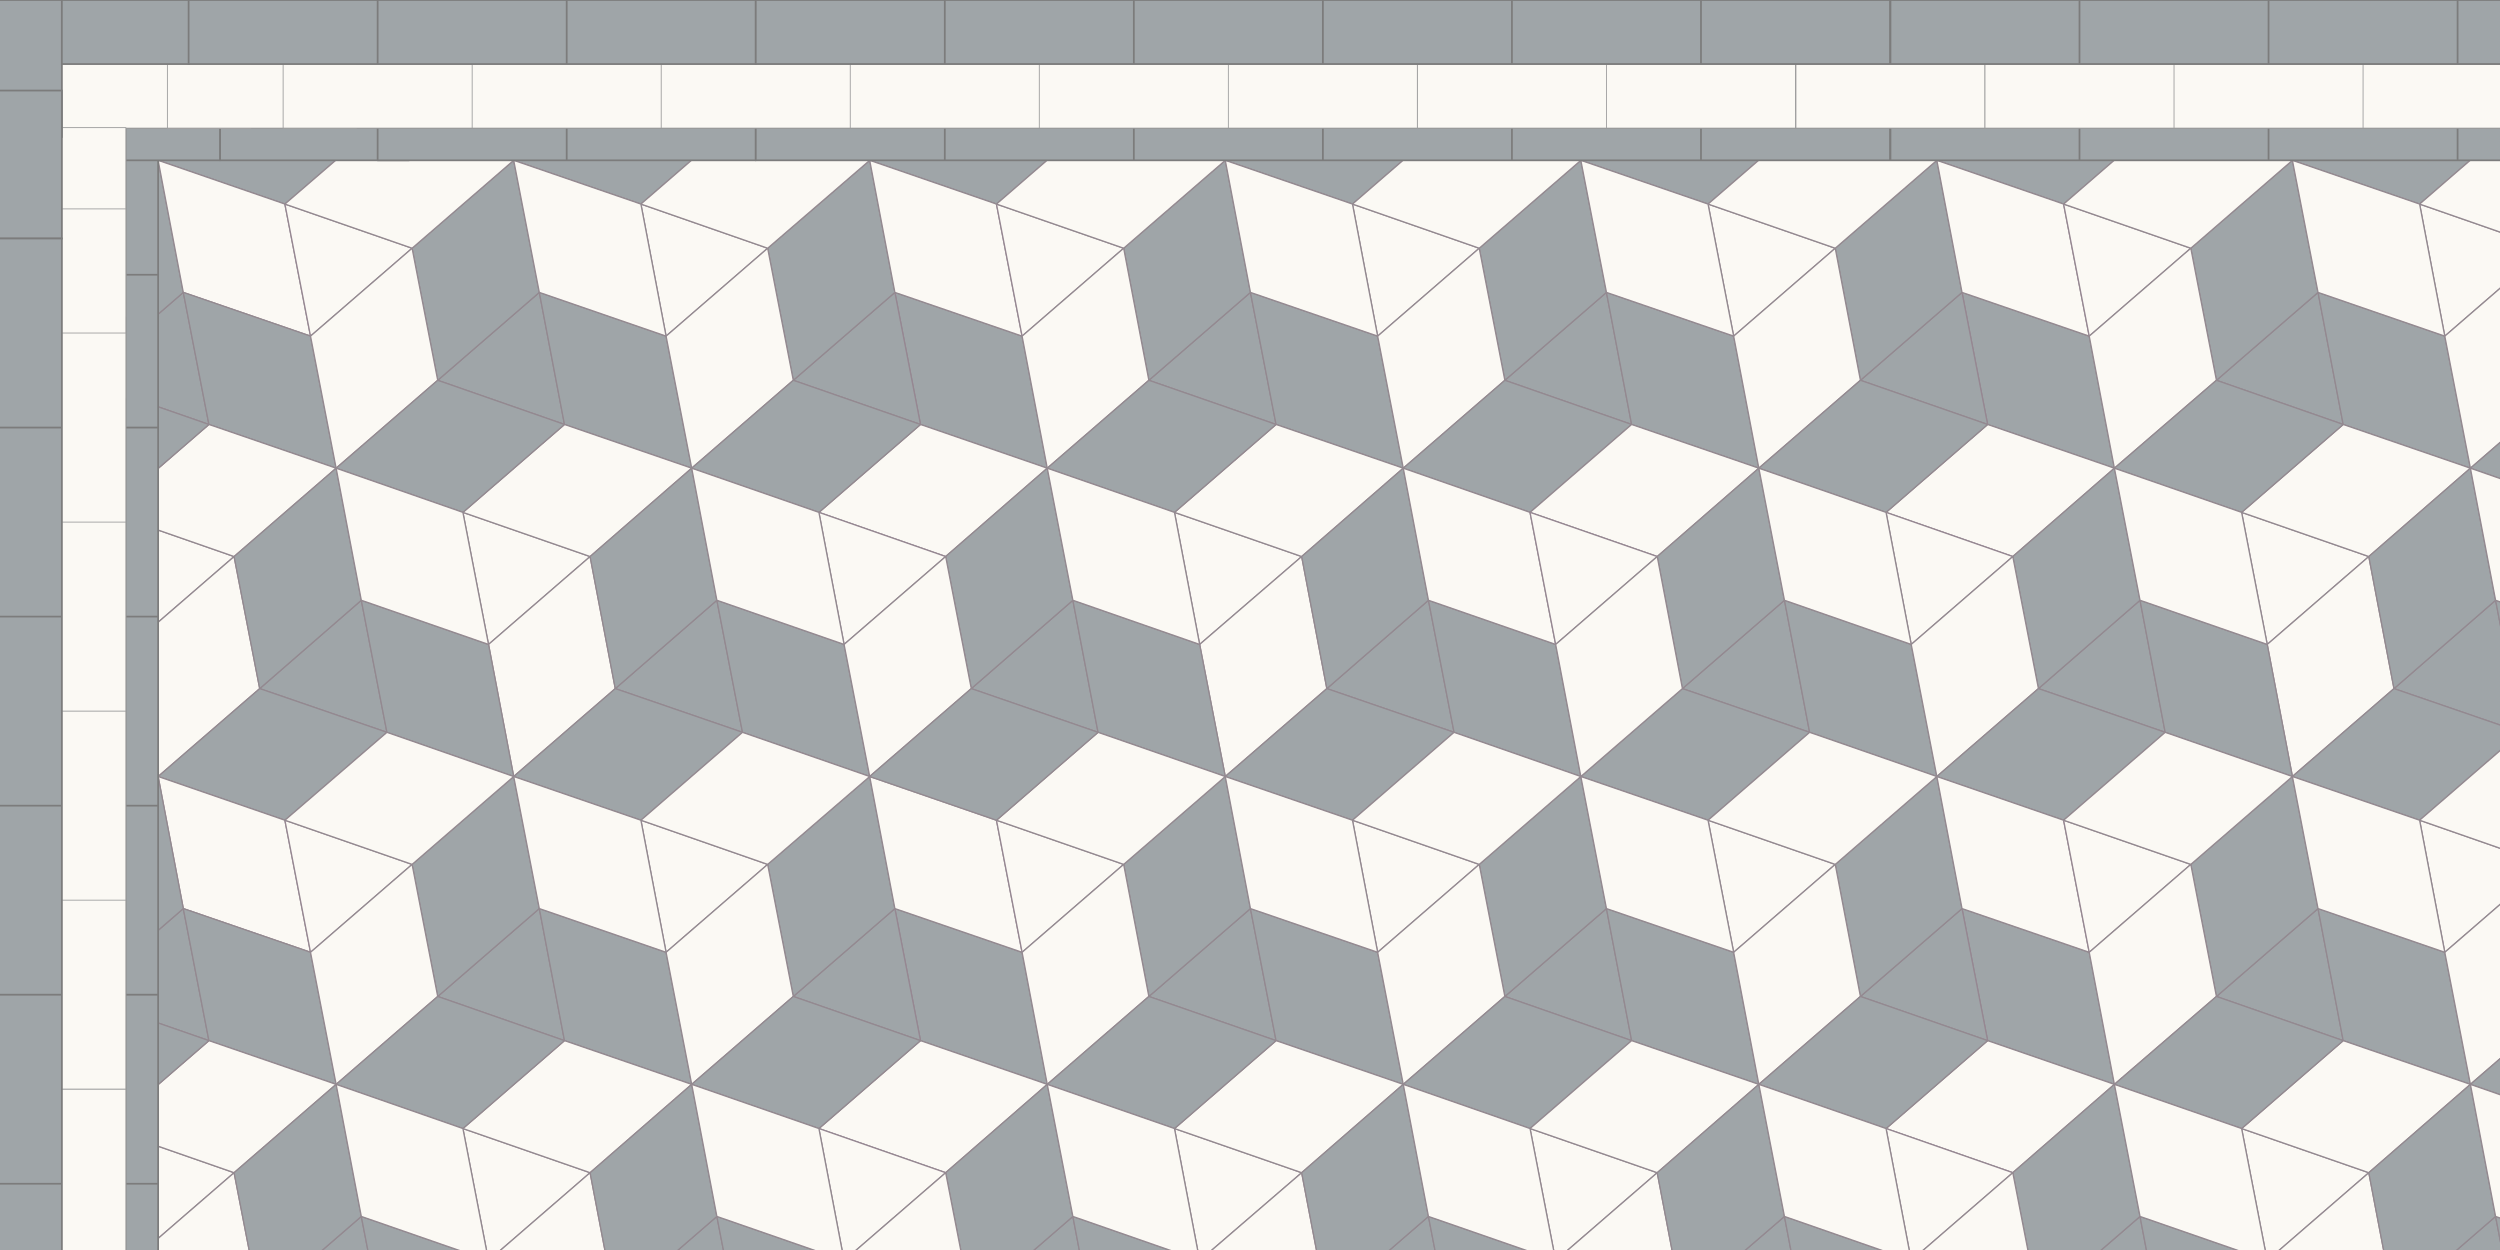 <svg xmlns="http://www.w3.org/2000/svg" viewBox="0 0 566 283"><rect x="0" y="0" width="566" height="283" fill="#333333" stroke="none"/><defs><style>.cls-1,.cls-2,.cls-3,.cls-4,.cls-5,.cls-6{stroke-linejoin:round}.cls-1,.cls-2,.cls-3,.cls-5{stroke-width:.3px}.cls-1,.cls-2,.cls-4{fill:#fbf9f4}.cls-1,.cls-5{stroke:#938990}.cls-2,.cls-3{stroke:#968792}.cls-3,.cls-5,.cls-6,.cls-7{fill:#9fa5a8}.cls-4{stroke:#9e9e9e;stroke-width:.2px}.cls-6,.cls-7{stroke:#7c7c7c;stroke-width:.4px}</style></defs><g id="Template_info"><path d="m47.3 96.1-5.8-29.9-23 19.9 28.8 10z" class="cls-3"/><path d="m53 126-28.7-10 5.7 29.9L53 126z" class="cls-2"/><path d="m58.8 16.4-23 19.9 28.7 9.9 23.1-19.9-28.8-9.9zM12.8 56.2l23-19.9 5.7 29.9-23 19.9-5.7-29.9z" class="cls-5"/><path d="m64.5 46.2 5.8 29.9-28.8-9.9-5.7-29.9 28.7 9.9z" class="cls-1"/><path d="m87.6 165.8-5.8-29.9-23 20 28.8 9.9z" class="cls-3"/><path d="m47.3 96.1 28.8 9.9-5.8-29.9-28.8-9.9 5.8 29.9z" class="cls-5"/><path d="m127.8 96.1-5.7-29.9-23 19.9 28.7 10z" class="cls-3"/><path d="m93.3 56.2 23-19.9 5.8 29.9-23 19.9-5.8-29.9z" class="cls-5"/><path d="m127.8 96.1 28.8 9.9-5.8-29.9-28.7-9.9 5.7 29.9zM208.4 96.1l28.7 9.9-5.7-29.9-28.8-9.9 5.8 29.9z" class="cls-5"/><path d="m47.3 96.1-23 19.9L53 126l23.1-20-28.8-9.9zM30 145.9 53 126l5.8 29.9-23 19.9-5.8-29.9z" class="cls-1"/><path d="m93.3 56.2-28.8-10 5.8 29.9 23-19.9z" class="cls-2"/><path d="M87.6 26.3 64.5 46.2l28.8 10 23-19.9-28.7-10z" class="cls-1"/><path d="m70.3 76.1 23-19.9 5.8 29.9-23 19.9-5.8-29.9z" class="cls-1"/><path d="m133.6 126-28.8-10 5.8 29.9 23-19.9z" class="cls-2"/><path d="m127.8 96.1-23 19.9 28.8 10 23-20-28.8-9.9zM208.4 96.1l-23 19.9 28.7 10 23-20-28.7-9.9zM110.6 145.9l23-19.9 5.7 29.9-23 19.9-5.7-29.9z" class="cls-1"/><path d="m99.1 86.1-23 19.9 28.7 10 23-19.9-28.7-10z" class="cls-5"/><path d="m168.1 165.8-5.8-29.9-23 20 28.8 9.9z" class="cls-3"/><path d="m133.6 126 23-20 5.7 29.9-23 20-5.7-29.9z" class="cls-5"/><path d="m248.6 165.8-5.7-29.9-23 20 28.7 9.9z" class="cls-3"/><path d="m214.1 126 23-20 5.8 29.9-23 20-5.8-29.9zM168.1 165.8l28.8 10-5.8-29.9-28.8-10 5.8 29.9z" class="cls-5"/><path d="m139.3 155.9-23 19.9 28.8 9.9 23-19.9-28.8-9.9zM87.6 165.8l28.7 10-5.7-29.9-28.8-10 5.8 29.9zM58.8 155.9l-23 19.9 28.7 9.9 23.1-19.9-28.8-9.9zM18.5 86.1l-23 19.9 28.8 10 23-19.9-28.8-10zM53 126l23.1-20 5.7 29.9-23 20L53 126z" class="cls-5"/><path d="m104.8 116 5.8 29.9-28.8-10-5.7-29.9 28.7 10z" class="cls-1"/><path d="m139.3 16.4-23 19.9 28.8 9.9 23-19.9-28.8-9.9zM219.9 16.4l-23 19.9 28.7 9.9 23-19.9-28.7-9.9z" class="cls-5"/><path d="m208.4 96.1-5.8-29.9-23 19.9 28.8 10z" class="cls-3"/><path d="m173.8 56.2 23.1-19.9 5.7 29.9-23 19.9-5.8-29.9z" class="cls-5"/><path d="m173.8 56.2-28.7-10 5.7 29.9 23-19.9z" class="cls-2"/><path d="m168.1 26.3-23 19.9 28.7 10 23.1-19.9-28.8-10zM150.8 76.1l23-19.9 5.8 29.9-23 19.9-5.8-29.9z" class="cls-1"/><path d="m214.1 126-28.7-10 5.7 29.9 23-19.9z" class="cls-2"/><path d="m191.1 145.9 23-19.9 5.8 29.9-23 19.9-5.8-29.9z" class="cls-1"/><path d="m179.6 86.1-23 19.9 28.8 10 23-19.9-28.8-10z" class="cls-5"/><path d="m185.4 116 5.7 29.9-28.8-10-5.7-29.9 28.8 10zM145.1 46.2l5.7 29.9-28.7-9.9-5.8-29.9 28.8 9.9zM225.6 46.2l5.8 29.9-28.8-9.9-5.7-29.9 28.7 9.9z" class="cls-1"/><path d="m288.9 96.1-5.8-29.9-23 19.9 28.8 10z" class="cls-3"/><path d="m254.4 56.2 23-19.9 5.7 29.9-23 19.9-5.7-29.9zM288.9 96.1l28.8 9.9-5.8-29.9-28.8-9.9 5.8 29.9z" class="cls-5"/><path d="m254.4 56.2-28.8-10 5.8 29.9 23-19.9z" class="cls-2"/><path d="m248.6 26.3-23 19.9 28.8 10 23-19.9-28.8-10z" class="cls-1"/><path d="m231.4 76.1 23-19.9 5.7 29.9-23 19.9-5.7-29.9z" class="cls-1"/><path d="m294.7 126-28.8-10 5.7 29.9 23.1-19.9z" class="cls-2"/><path d="m288.9 96.1-23 19.9 28.8 10 23-20-28.8-9.9zM271.6 145.9l23.1-19.9 5.7 29.9-23 19.9-5.8-29.9z" class="cls-1"/><path d="m260.1 86.1-23 19.9 28.8 10 23-19.9-28.8-10z" class="cls-5"/><path d="m329.2 165.8-5.8-29.9-23 20 28.8 9.9z" class="cls-3"/><path d="m294.7 126 23-20 5.7 29.9-23 20-5.7-29.9zM329.2 165.8l28.7 10-5.7-29.9-28.8-10 5.8 29.9zM300.4 155.9l-23 19.9 28.8 9.9 23-19.9-28.8-9.9zM248.6 165.8l28.8 10-5.8-29.9-28.7-10 5.7 29.9z" class="cls-5"/><path d="m265.9 116 5.7 29.9-28.7-10-5.8-29.9 28.8 10z" class="cls-1"/><path d="m300.4 16.4-23 19.9 28.8 9.9 23-19.9-28.8-9.9z" class="cls-5"/><path d="m369.4 96.1-5.7-29.9-23 19.9 28.7 10z" class="cls-3"/><path d="m334.9 56.2 23-19.9 5.8 29.9-23 19.9-5.8-29.9z" class="cls-5"/><path d="m334.9 56.2-28.7-10 5.7 29.9 23-19.9z" class="cls-2"/><path d="m329.2 26.3-23 19.9 28.7 10 23-19.9-28.7-10z" class="cls-1"/><path d="m311.9 76.1 23-19.9 5.8 29.9-23 19.9-5.8-29.9z" class="cls-1"/><path d="m340.7 86.1-23 19.9 28.7 10 23-19.9-28.7-10z" class="cls-5"/><path d="m346.4 116 5.8 29.9-28.8-10-5.7-29.9 28.7 10zM306.2 46.2l5.7 29.9-28.8-9.9-5.7-29.9 28.8 9.9z" class="cls-1"/><path d="m369.4 96.1 28.8 9.9-5.7-29.9-28.8-9.9 5.7 29.9zM450 96.1l28.7 9.9-5.7-29.9-28.8-9.9 5.8 29.9z" class="cls-5"/><path d="m369.4 96.1-23 19.9 28.8 10 23-20-28.8-9.9zM450 96.1 427 116l28.7 10 23-20-28.7-9.9z" class="cls-1"/><path d="m409.7 165.8-5.7-29.9-23.1 20 28.8 9.9z" class="cls-3"/><path d="m375.2 126 23-20 5.8 29.9-23.1 20-5.7-29.9z" class="cls-5"/><path d="m490.2 165.8-5.7-29.9-23 20 28.7 9.9z" class="cls-3"/><path d="m455.7 126 23-20 5.8 29.9-23 20-5.8-29.9zM409.7 165.8l28.8 10-5.8-29.9-28.7-10 5.7 29.9zM380.9 155.9l-23 19.9 28.8 9.9 23-19.9-28.8-9.9zM380.9 16.4l-23 19.9 28.8 9.9 23-19.9-28.8-9.9zM461.5 16.4l-23 19.9 28.7 9.9 23-19.9-28.7-9.9z" class="cls-5"/><path d="m450 96.1-5.8-29.9-23 19.9 28.8 10z" class="cls-3"/><path d="m415.5 56.2 23-19.9 5.7 29.9-23 19.9-5.7-29.9z" class="cls-5"/><path d="m415.5 56.2-28.8-10 5.8 29.9 23-19.9z" class="cls-2"/><path d="m409.7 26.3-23 19.9 28.8 10 23-19.9-28.8-10z" class="cls-1"/><path d="m392.5 76.1 23-19.9 5.7 29.9-23 19.9-5.7-29.9z" class="cls-1"/><path d="M455.7 126 427 116l5.7 29.9 23-19.9z" class="cls-2"/><path d="m432.7 145.9 23-19.9 5.8 29.9-23 19.9-5.8-29.9z" class="cls-1"/><path d="m375.2 126-28.8-10 5.8 29.9 23-19.9z" class="cls-2"/><path d="m352.2 145.9 23-19.9 5.7 29.9-23 19.9-5.7-29.9z" class="cls-1"/><path d="m375.2 265.5-28.8-10 5.8 29.9 23-19.9z" class="cls-2"/><path d="m352.2 285.4 23-19.9 5.7 29.8-23 20-5.7-29.9z" class="cls-1"/><path d="m421.2 86.1-23 19.9 28.8 10 23-19.9-28.8-10z" class="cls-5"/><path d="m427 116 5.7 29.9-28.7-10-5.8-29.9 28.8 10zM386.7 46.2l5.8 29.9-28.8-9.9-5.8-29.9 28.8 9.9zM467.2 46.2l5.8 29.9-28.8-9.9-5.7-29.9 28.7 9.9z" class="cls-1"/><path d="m530.5 96.1-5.7-29.9-23 19.9 28.7 10z" class="cls-3"/><path d="m496 56.2 23-19.9 5.8 29.9-23 19.9-5.8-29.9zM530.5 96.1l28.8 9.9-5.8-29.9-28.7-9.9 5.7 29.9z" class="cls-5"/><path d="m496 56.2-28.8-10 5.8 29.9 23-19.9z" class="cls-2"/><path d="m490.2 26.3-23 19.9 28.8 10 23-19.9-28.8-10z" class="cls-1"/><path d="m473 76.1 23-19.9 5.8 29.9-23.1 19.9-5.7-29.9z" class="cls-1"/><path d="m536.3 126-28.8-10 5.8 29.9 23-19.9z" class="cls-2"/><path d="m530.5 96.1-23 19.9 28.8 10 23-20-28.8-9.9zM513.3 145.9l23-19.9 5.7 29.9-23 19.9-5.7-29.9z" class="cls-1"/><path d="M501.8 86.1 478.7 106l28.8 10 23-19.9-28.7-10z" class="cls-5"/><path d="m570.8 165.8-5.8-29.9-23 20 28.8 9.9z" class="cls-3"/><path d="m536.3 126 23-20 5.7 29.9-23 20-5.7-29.9zM570.8 165.8l28.7 10-5.7-29.9-28.8-10 5.8 29.9zM542 155.9l-23 19.9 28.8 9.9 23-19.9-28.8-9.9zM490.2 165.8l28.8 10-5.7-29.9-28.8-10 5.7 29.9z" class="cls-5"/><path d="m507.5 116 5.8 29.9-28.8-10-5.8-29.9 28.8 10z" class="cls-1"/><path d="m542 16.4-23 19.9 28.8 9.9 23-19.9-28.8-9.9z" class="cls-5"/><path d="m576.5 56.2-28.7-10 5.7 29.9 23-19.9z" class="cls-2"/><path d="m570.8 26.3-23 19.9 28.7 10 23-19.9-28.7-10z" class="cls-1"/><path d="m553.5 76.1 23-19.9 5.8 29.9-23 19.9-5.8-29.9z" class="cls-1"/><path d="m582.3 86.1-23 19.9 28.7 10 23.1-19.9-28.8-10z" class="cls-5"/><path d="m588 116 5.8 29.9-28.8-10-5.7-29.9 28.7 10zM547.8 46.2l5.7 29.9-28.7-9.9-5.8-29.9 28.8 9.9z" class="cls-1"/><path d="m47.3 235.6-5.8-29.9-23 19.9 28.8 10z" class="cls-3"/><path d="m53 265.5-28.7-10 5.7 29.9 23-19.9z" class="cls-2"/><path d="m64.5 185.7 5.8 29.9-28.8-9.9-5.7-29.9 28.7 9.9z" class="cls-1"/><path d="m87.6 305.3-5.8-29.9-23 19.9 28.8 10z" class="cls-3"/><path d="m47.3 235.6 28.8 9.9-5.8-29.9-28.8-9.9 5.8 29.9z" class="cls-5"/><path d="m127.8 235.6-5.7-29.9-23 19.9 28.7 10z" class="cls-3"/><path d="m93.3 195.7 23-19.9 5.8 29.9-23 19.9-5.8-29.9zM12.8 195.7l23-19.9 5.7 29.9-23 19.9-5.7-29.9z" class="cls-5"/><path d="m127.8 235.6 28.8 9.9-5.8-29.9-28.7-9.9 5.7 29.9zM208.4 235.6l28.7 9.9-5.7-29.9-28.8-9.9 5.8 29.9z" class="cls-5"/><path d="m47.3 235.6-23 19.9 28.7 10 23.1-20-28.8-9.9zM30 285.4l23-19.9 5.8 29.8-23 20-5.8-29.9z" class="cls-1"/><path d="m93.3 195.7-28.8-10 5.8 29.9 23-19.9z" class="cls-2"/><path d="m87.6 165.8-23.1 19.9 28.8 10 23-19.9-28.7-10z" class="cls-1"/><path d="m70.3 215.6 23-19.9 5.8 29.9-23 19.9-5.8-29.9z" class="cls-1"/><path d="m133.6 265.5-28.8-10 5.8 29.9 23-19.9z" class="cls-2"/><path d="m127.8 235.6-23 19.9 28.8 10 23-20-28.8-9.9zM208.4 235.6l-23 19.9 28.7 10 23-20-28.7-9.9zM110.6 285.4l23-19.9 5.7 29.8-23 20-5.7-29.9z" class="cls-1"/><path d="m99.1 225.6-23 19.9 28.7 10 23-19.9-28.7-10z" class="cls-5"/><path d="m168.1 305.3-5.8-29.9-23 19.9 28.8 10z" class="cls-3"/><path d="m133.6 265.5 23-20 5.7 29.9-23 19.9-5.7-29.8z" class="cls-5"/><path d="m248.6 305.3-5.7-29.9-23 19.9 28.7 10z" class="cls-3"/><path d="m214.1 265.5 23-20 5.8 29.9-23 19.9-5.8-29.8zM168.1 305.3l28.8 10-5.8-29.9-28.8-10 5.8 29.9zM87.6 305.3l28.7 10-5.7-29.9-28.8-10 5.8 29.9zM18.5 225.6l-23 19.9 28.8 10 23-19.9-28.8-10zM53 265.5l23.1-20 5.7 29.9-23 19.9-5.8-29.8z" class="cls-5"/><path d="m104.8 255.5 5.8 29.9-28.8-10-5.7-29.9 28.7 10z" class="cls-1"/><path d="m208.4 235.6-5.8-29.9-23 19.9 28.8 10z" class="cls-3"/><path d="m173.8 195.7 23.1-19.9 5.7 29.9-23 19.9-5.8-29.9z" class="cls-5"/><path d="m173.8 195.7-28.7-10 5.7 29.9 23-19.9z" class="cls-2"/><path d="m168.1 165.8-23 19.9 28.7 10 23.1-19.9-28.8-10z" class="cls-1"/><path d="m150.8 215.6 23-19.9 5.8 29.9-23 19.9-5.8-29.9z" class="cls-1"/><path d="m214.1 265.5-28.7-10 5.7 29.9 23-19.9z" class="cls-2"/><path d="m191.1 285.4 23-19.9 5.8 29.8-23 20-5.8-29.9z" class="cls-1"/><path d="m179.6 225.6-23 19.9 28.8 10 23-19.9-28.8-10z" class="cls-5"/><path d="m185.4 255.5 5.7 29.9-28.8-10-5.7-29.9 28.8 10zM145.1 185.7l5.7 29.9-28.7-9.9-5.8-29.9 28.8 9.9zM225.6 185.7l5.8 29.9-28.8-9.9-5.7-29.9 28.7 9.9z" class="cls-1"/><path d="m288.9 235.6-5.8-29.9-23 19.9 28.8 10z" class="cls-3"/><path d="m254.4 195.7 23-19.9 5.7 29.9-23 19.9-5.7-29.9zM288.9 235.6l28.8 9.9-5.8-29.9-28.8-9.9 5.8 29.9z" class="cls-5"/><path d="m254.4 195.7-28.8-10 5.8 29.9 23-19.9z" class="cls-2"/><path d="m248.6 165.8-23 19.9 28.8 10 23-19.9-28.8-10z" class="cls-1"/><path d="m219.9 155.9-23 19.9 28.7 9.9 23-19.9-28.7-9.9zM461.5 155.9l-23 19.9 28.7 9.9 23-19.9-28.7-9.9z" class="cls-5"/><path d="m231.4 215.6 23-19.9 5.7 29.9-23 19.9-5.7-29.9z" class="cls-1"/><path d="m294.7 265.5-28.8-10 5.7 29.9 23.1-19.9z" class="cls-2"/><path d="m288.9 235.6-23 19.9 28.8 10 23-20-28.8-9.9zM271.6 285.4l23.1-19.9 5.7 29.8-23 20-5.8-29.9z" class="cls-1"/><path d="m260.1 225.6-23 19.9 28.8 10 23-19.9-28.8-10z" class="cls-5"/><path d="m329.2 305.3-5.8-29.9-23 19.9 28.8 10z" class="cls-3"/><path d="m294.7 265.5 23-20 5.7 29.9-23 19.9-5.7-29.8zM329.2 305.3l28.7 10-5.7-29.9-28.8-10 5.8 29.9zM248.6 305.3l28.8 10-5.8-29.9-28.7-10 5.7 29.9z" class="cls-5"/><path d="m265.9 255.5 5.7 29.9-28.7-10-5.8-29.9 28.8 10z" class="cls-1"/><path d="m369.4 235.6-5.7-29.9-23 19.9 28.7 10z" class="cls-3"/><path d="m334.9 195.7 23-19.9 5.8 29.9-23 19.9-5.8-29.9z" class="cls-5"/><path d="m334.9 195.7-28.7-10 5.7 29.9 23-19.9z" class="cls-2"/><path d="m329.2 165.8-23 19.9 28.7 10 23-19.9-28.7-10z" class="cls-1"/><path d="m311.9 215.6 23-19.9 5.8 29.9-23 19.9-5.8-29.9z" class="cls-1"/><path d="m340.7 225.6-23 19.9 28.7 10 23-19.9-28.7-10z" class="cls-5"/><path d="m346.4 255.5 5.8 29.9-28.8-10-5.7-29.9 28.7 10zM306.2 185.7l5.7 29.9-28.8-9.9-5.7-29.9 28.8 9.9z" class="cls-1"/><path d="m369.4 235.6 28.8 9.9-5.7-29.9-28.8-9.9 5.7 29.9zM450 235.6l28.7 9.9-5.7-29.9-28.8-9.9 5.8 29.9z" class="cls-5"/><path d="m369.4 235.6-23 19.9 28.8 10 23-20-28.8-9.9zM450 235.6l-23 19.9 28.7 10 23-20-28.7-9.9z" class="cls-1"/><path d="m409.7 305.3-5.7-29.9-23.1 19.9 28.8 10z" class="cls-3"/><path d="m375.2 265.5 23-20 5.8 29.9-23.1 19.9-5.7-29.8z" class="cls-5"/><path d="m490.2 305.3-5.7-29.9-23 19.9 28.7 10z" class="cls-3"/><path d="m455.7 265.5 23-20 5.8 29.9-23 19.9-5.8-29.8zM409.7 305.3l28.8 10-5.8-29.9-28.7-10 5.7 29.9z" class="cls-5"/><path d="m450 235.6-5.8-29.9-23 19.9 28.8 10z" class="cls-3"/><path d="m415.5 195.7 23-19.9 5.7 29.9-23 19.9-5.7-29.9z" class="cls-5"/><path d="m415.5 195.7-28.8-10 5.8 29.9 23-19.9z" class="cls-2"/><path d="m409.7 165.8-23 19.9 28.8 10 23-19.9-28.8-10z" class="cls-1"/><path d="m392.5 215.6 23-19.9 5.7 29.9-23 19.9-5.7-29.9z" class="cls-1"/><path d="m455.7 265.5-28.7-10 5.7 29.9 23-19.9z" class="cls-2"/><path d="m432.7 285.4 23-19.9 5.8 29.8-23 20-5.8-29.9z" class="cls-1"/><path d="m421.2 225.6-23 19.9 28.8 10 23-19.9-28.8-10z" class="cls-5"/><path d="m427 255.5 5.7 29.9-28.7-10-5.8-29.9 28.8 10zM386.7 185.7l5.8 29.9-28.8-9.9-5.8-29.9 28.8 9.9zM467.2 185.7l5.8 29.9-28.8-9.9-5.7-29.9 28.7 9.9z" class="cls-1"/><path d="m530.5 235.6-5.7-29.9-23 19.9 28.7 10z" class="cls-3"/><path d="m496 195.7 23-19.9 5.8 29.9-23 19.9-5.8-29.9zM530.5 235.6l28.8 9.9-5.8-29.9-28.7-9.9 5.7 29.9z" class="cls-5"/><path d="m496 195.7-28.8-10 5.8 29.9 23-19.9z" class="cls-2"/><path d="m490.2 165.8-23 19.9 28.8 10 23-19.9-28.8-10z" class="cls-1"/><path d="m473 215.6 23-19.9 5.8 29.9-23.1 19.9-5.7-29.9z" class="cls-1"/><path d="m536.3 265.5-28.8-10 5.8 29.9 23-19.9z" class="cls-2"/><path d="m530.5 235.6-23 19.9 28.8 10 23-20-28.8-9.9zM513.3 285.4l23-19.9 5.7 29.8-23 20-5.7-29.9z" class="cls-1"/><path d="m501.8 225.6-23.1 19.9 28.8 10 23-19.9-28.7-10z" class="cls-5"/><path d="m570.8 305.3-5.8-29.9-23 19.9 28.8 10z" class="cls-3"/><path d="m536.3 265.5 23-20 5.7 29.9-23 19.9-5.7-29.8zM570.8 305.3l28.7 10-5.7-29.9-28.8-10 5.8 29.9zM490.2 305.3l28.8 10-5.7-29.9-28.8-10 5.7 29.9z" class="cls-5"/><path d="m507.5 255.5 5.8 29.9-28.8-10-5.8-29.9 28.8 10z" class="cls-1"/><path d="m576.5 195.7-28.7-10 5.7 29.9 23-19.9z" class="cls-2"/><path d="m570.8 165.8-23 19.9 28.7 10 23-19.9-28.7-10z" class="cls-1"/><path d="m553.5 215.6 23-19.9 5.8 29.9-23 19.9-5.8-29.9z" class="cls-1"/><path d="m582.3 225.6-23 19.9 28.7 10 23.1-19.9-28.8-10z" class="cls-5"/><path d="m588 255.5 5.8 29.9-28.8-10-5.7-29.9 28.7 10zM547.8 185.7l5.7 29.9-28.7-9.9-5.8-29.9 28.8 9.9z" class="cls-1"/></g><g id="Inner_border"><path d="M49.8 28.9h42.8v7.4H49.8z" class="cls-6"/><path d="M85.5 28.9h42.8v7.4H85.5zM128.3 28.9h42.8v7.4h-42.8z" class="cls-6"/><path d="M171.1 28.9h42.8v7.4h-42.8zM213.9 28.9h42.8v7.4h-42.8zM256.7 28.9h42.8v7.4h-42.8zM299.5 28.9h42.8v7.4h-42.8zM342.3 28.9h42.8v7.4h-42.8zM385.1 28.9h42.8v7.4h-42.8zM428 28.9h42.8v7.4H428zM470.8 28.9h42.8v7.4h-42.8zM513.6 28.9h42.8v7.4h-42.8zM556.4 28.9h42.8v7.4h-42.8zM28.4 28.9h21.4v7.4H28.4zM28.4 36.3h7.4v35.4h-7.4z" class="cls-6"/><path d="M28.4 62.2h7.4V105h-7.4z" class="cls-6"/><path d="M28.4 96.8h7.4v42.8h-7.4zM28.4 139.6h7.4v42.8h-7.4zM28.4 182.4h7.4v42.8h-7.4zM28.4 225.2h7.4V268h-7.4zM28.4 268h7.4v42.8h-7.4z" class="cls-6"/></g><g id="Border_decorative"><path d="M14 14.5h42.8V29H14z" class="cls-4"/><path d="M37.9 14.5h42.8V29H37.9z" class="cls-4"/><path d="M64.1 14.5h42.8V29H64.1zM106.9 14.5h42.8V29h-42.8zM149.7 14.5h42.8V29h-42.8zM192.5 14.5h42.8V29h-42.8zM235.3 14.5h42.8V29h-42.8zM278.1 14.5h42.8V29h-42.8z" class="cls-4"/><path d="M320.9 14.5h42.8V29h-42.8zM363.7 14.5h42.8V29h-42.8zM406.6 14.5h42.8V29h-42.8z" class="cls-4"/><path d="M449.4 14.5h42.8V29h-42.8zM492.2 14.5H535V29h-42.8zM535 14.5h42.8V29H535zM14 28.9h14.5v42.8H14z" class="cls-4"/><path d="M14 47.3h14.5v42.8H14z" class="cls-4"/><path d="M14 75.4h14.5v42.8H14zM14 118.2h14.5V161H14zM14 161h14.5v42.8H14zM14 203.8h14.5v42.8H14z" class="cls-4"/><path d="M14 246.6h14.5v42.8H14z" class="cls-4"/></g><g id="Outer_Border_150_s"><path d="M-.5 0H14v31H-.5z" class="cls-7"/><path d="M-.5 20.5H14V54H-.5zM14 0h28.8v14.5H14z" class="cls-7"/><path d="M42.7 0h42.8v14.5H42.7zM85.5 0h42.8v14.5H85.5zM128.3 0h42.8v14.5h-42.8z" class="cls-7"/><path d="M171.1 0h42.8v14.5h-42.8zM213.9 0h42.8v14.5h-42.8zM256.7 0h42.8v14.5h-42.8zM299.5 0h42.8v14.5h-42.8zM342.3 0h42.8v14.5h-42.8zM385.1 0h42.8v14.5h-42.8zM428 0h42.8v14.5H428zM470.8 0h42.8v14.5h-42.8zM513.6 0h42.8v14.5h-42.8zM556.4 0h42.8v14.5h-42.8zM-.5 54H14v42.8H-.5zM-.5 96.8H14v42.8H-.5zM-.5 139.6H14v42.8H-.5zM-.5 182.4H14v42.8H-.5zM-.5 225.2H14V268H-.5zM-.5 268H14v42.8H-.5z" class="cls-7"/></g></svg>